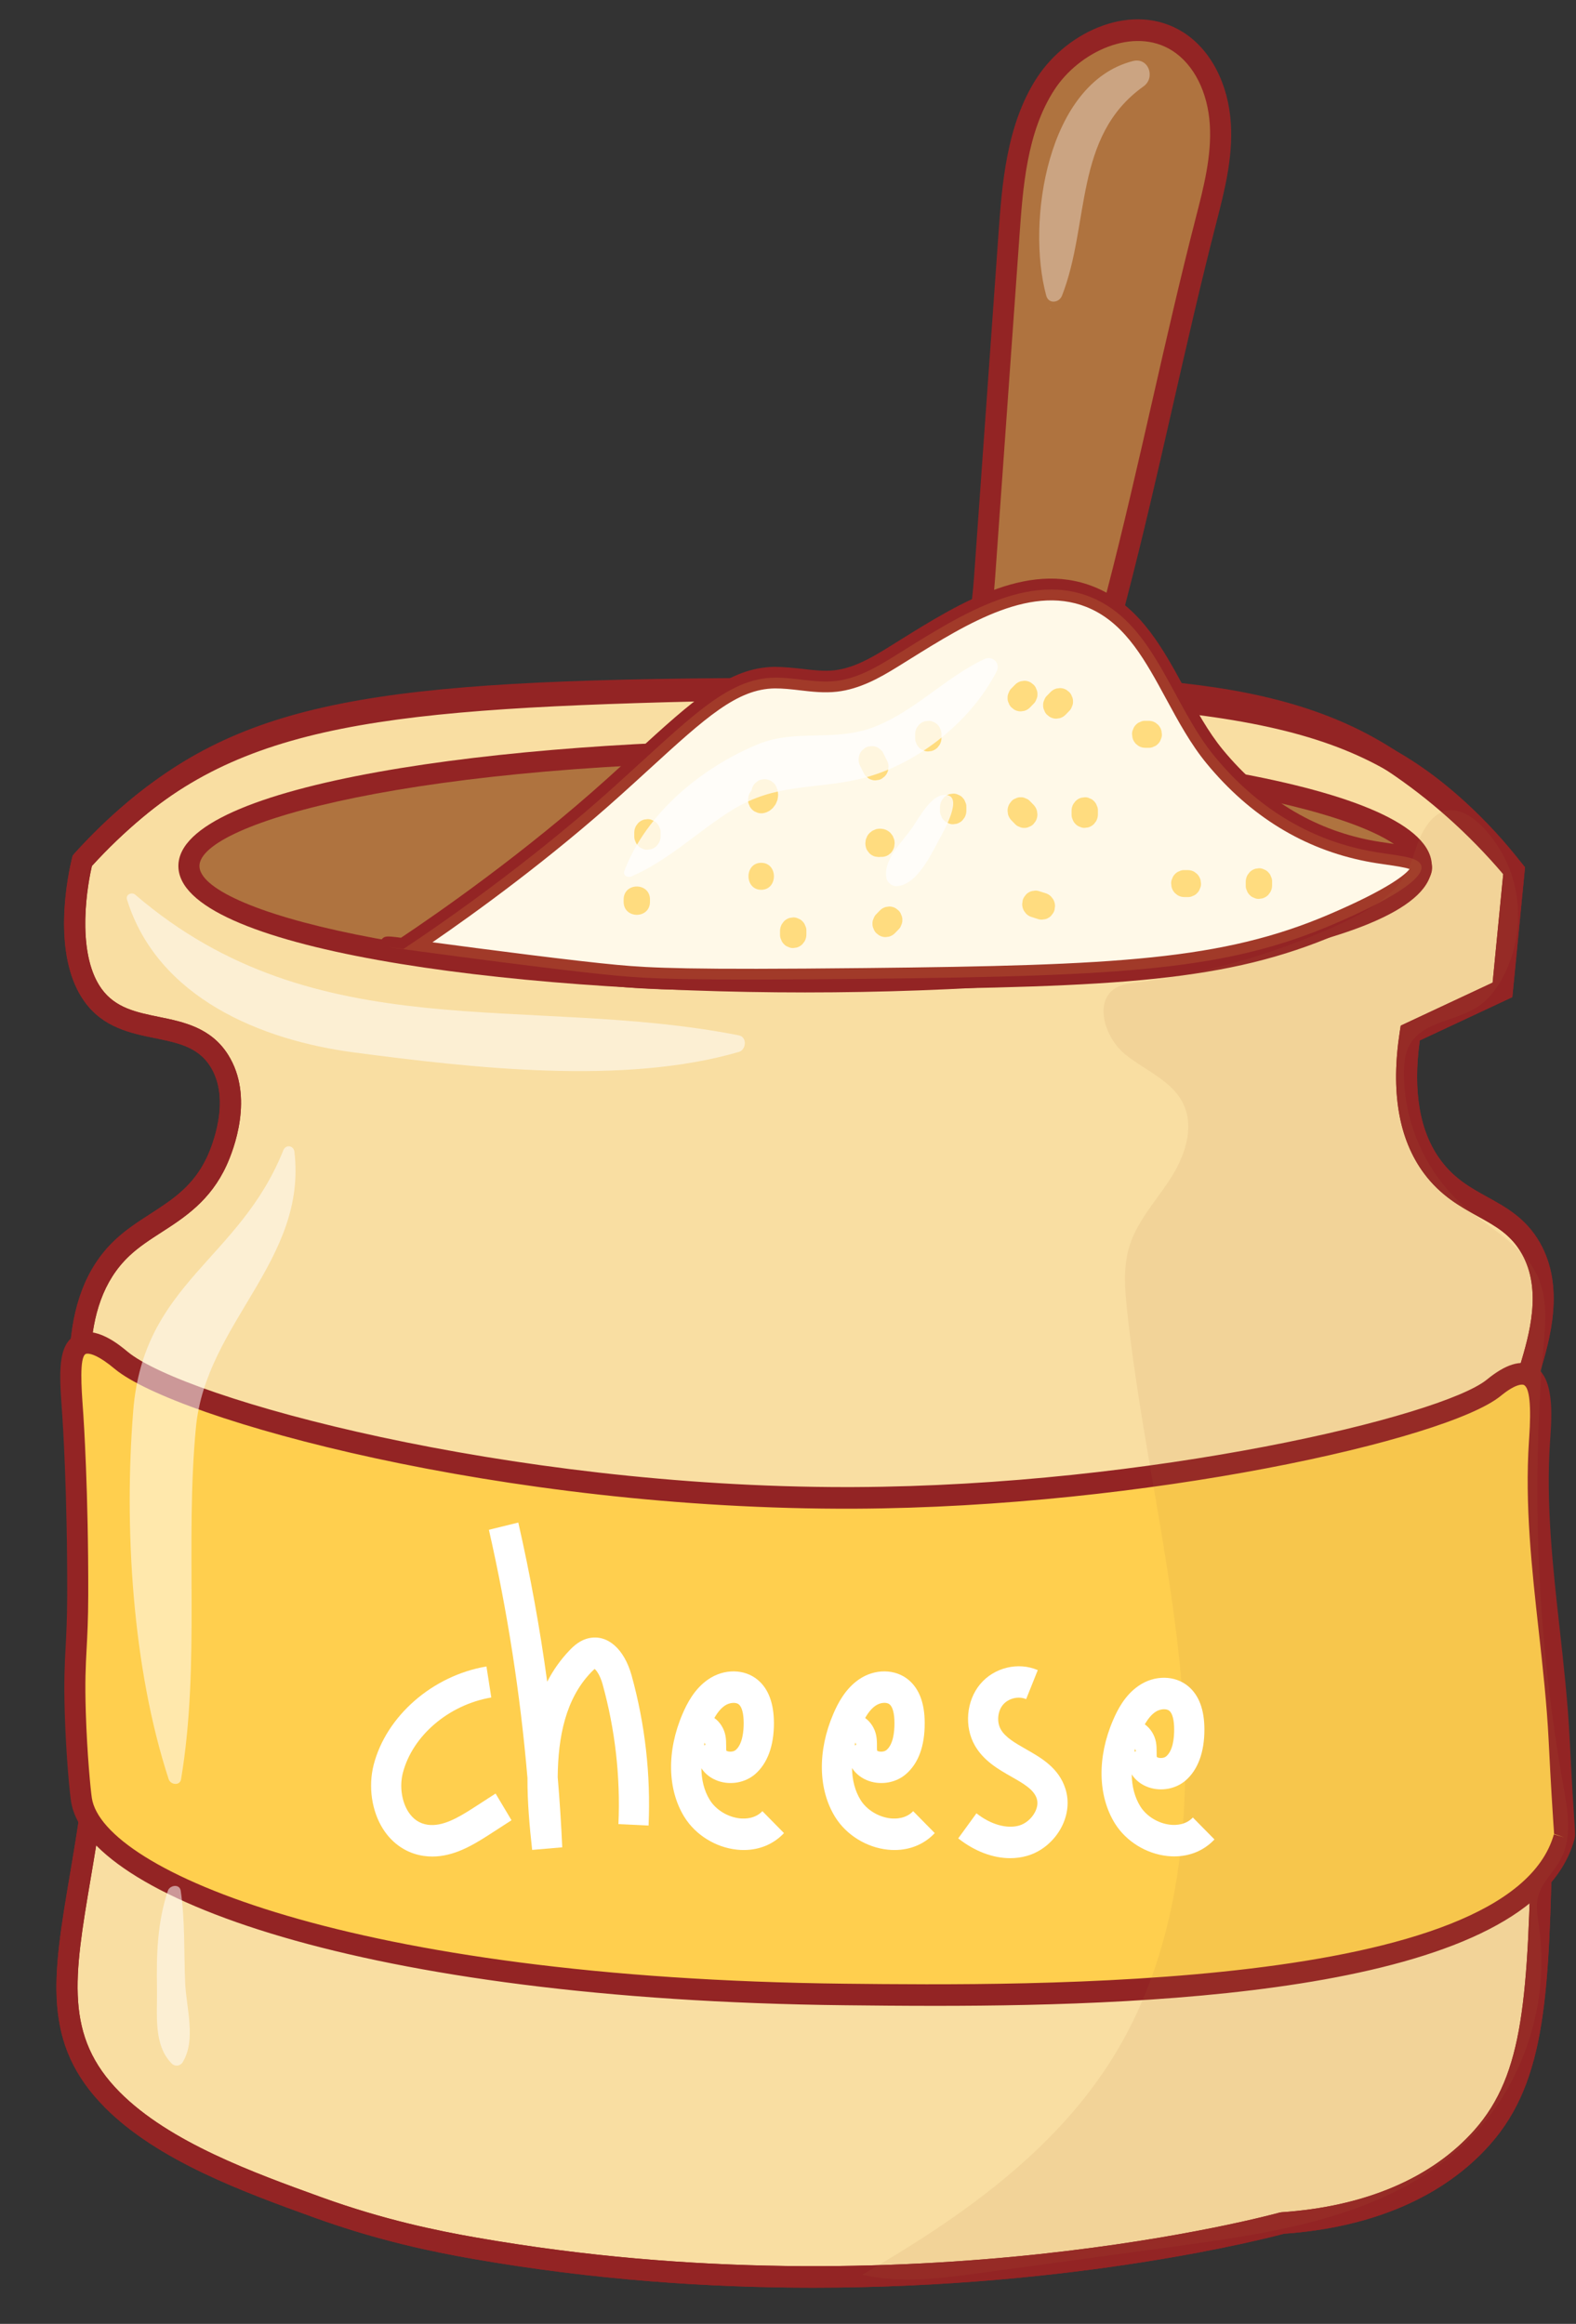<?xml version="1.0" encoding="UTF-8"?>
<!DOCTYPE svg PUBLIC '-//W3C//DTD SVG 1.0//EN'
          'http://www.w3.org/TR/2001/REC-SVG-20010904/DTD/svg10.dtd'>
<svg height="96.3" preserveAspectRatio="xMidYMid meet" version="1.0" viewBox="66.2 27.2 65.3 96.3" width="65.3" xmlns="http://www.w3.org/2000/svg" xmlns:xlink="http://www.w3.org/1999/xlink" zoomAndPan="magnify"
><rect x="66.2" y="27.2" width="65.3" height="96.3" fill="#333333" stroke="none"/><g
  ><g
    ><g id="change1_1"
      ><path d="M108.007,36.922c0.154-2.163,0.343-4.434,1.513-6.242 c1.171-1.807,3.676-2.904,5.476-1.762c1.118,0.709,1.689,2.096,1.768,3.44 c0.08,1.345-0.259,2.674-0.594,3.977c-1.993,7.737-3.404,16.078-6.149,23.543 c-4.74-0.599-3.289-5.061-3.028-8.727 C107.332,46.408,107.67,41.665,108.007,36.922z" fill="#af733f"
      /></g
      ><g id="change2_3"
      ><path d="M110.309,60.365l-0.341-0.043c-4.413-0.558-3.979-4.203-3.595-7.419 c0.072-0.603,0.144-1.204,0.185-1.785l1.013-14.228 c0.143-2.007,0.32-4.505,1.585-6.457c1.273-1.967,4.016-3.197,6.07-1.895 c1.139,0.722,1.876,2.14,1.974,3.794c0.085,1.428-0.267,2.796-0.608,4.118 c-0.635,2.466-1.223,5.046-1.792,7.541c-1.225,5.377-2.493,10.938-4.37,16.046 L110.309,60.365z M108.442,36.954l-1.013,14.228 c-0.042,0.595-0.116,1.211-0.189,1.828c-0.427,3.586-0.471,5.841,2.496,6.371 c1.791-4.961,3.022-10.366,4.214-15.597c0.57-2.501,1.159-5.087,1.798-7.565 c0.323-1.254,0.657-2.55,0.581-3.835c-0.081-1.364-0.664-2.518-1.562-3.087 c-1.6-1.014-3.857,0.045-4.883,1.629 C108.746,32.684,108.585,34.953,108.442,36.954L108.442,36.954z" fill="#932424"
      /></g
    ></g
    ><g opacity=".35"
    ><g id="change3_15"
      ><path d="M113.145,29.729c-3.563,0.903-4.426,6.691-3.594,9.725 c0.097,0.355,0.533,0.3,0.651,0c1.165-2.968,0.476-6.608,3.376-8.672 C114.09,30.419,113.79,29.566,113.145,29.729L113.145,29.729z" fill="#fff"
      /></g
    ></g
    ><g opacity=".35"
    ><g id="change3_11"
      ><path d="M109.732,39.969c0.014,0,0.014-0.022,0-0.022 C109.718,39.946,109.718,39.969,109.732,39.969L109.732,39.969z" fill="#fff"
      /></g
    ></g
    ><g opacity=".47"
    ><g id="change4_16"
      ><path d="M75.192,75.302c-0.93,2.034-2.67,2.424-3.93,3.613 c-2.62,2.471-1.666,6.98-1.207,10.475c1.942,14.821-3.897,20.101,0.805,24.83 c2.132,2.145,5.693,3.433,8.51,4.452c2.525,0.914,4.682,1.374,6.5,1.692 c18.341,3.21,33.46-1.044,33.46-1.044c2.193-0.148,5.819-0.77,8.282-3.548 c2.216-2.5,2.335-5.95,2.483-12.748c0.265-12.244-2.187-13.268-0.574-18.842 c0.359-1.239,1.137-3.457,0.104-5.267c-0.985-1.726-2.774-1.608-4.076-3.363 c-0.888-1.197-1.32-2.955-0.917-5.542c1.274-0.596,2.548-1.193,3.822-1.789 c0.161-1.647,0.322-3.293,0.483-4.94c-0.5-0.644-1.265-1.553-2.309-2.511 c-4.544-4.168-9.868-5.14-29.63-5.027c-14.184,0.081-19.948,0.63-25.168,4.985 c-0.984,0.821-1.727,1.592-2.218,2.138c-0.001,0.004-0.003,0.011-0.004,0.018 c-0.069,0.281-0.886,3.701,0.448,5.554c1.366,1.896,4.023,0.788,5.232,2.716 C76.292,72.757,75.378,74.894,75.192,75.302z" fill="#ffcf4e"
      /></g
    ></g
    ><g id="change5_1"
    ><path d="M75.192,75.302c-0.93,2.034-2.67,2.424-3.93,3.613 c-2.62,2.471-1.666,6.98-1.207,10.475c1.942,14.821-3.897,20.101,0.805,24.83 c2.132,2.145,5.693,3.433,8.51,4.452c2.525,0.914,4.682,1.374,6.5,1.692 c18.341,3.21,33.46-1.044,33.46-1.044c2.193-0.148,5.819-0.77,8.282-3.548 c2.216-2.5,2.335-5.95,2.483-12.748c0.265-12.244-2.187-13.268-0.574-18.842 c0.359-1.239,1.137-3.457,0.104-5.267c-0.985-1.726-2.774-1.608-4.076-3.363 c-0.888-1.197-1.32-2.955-0.917-5.542c1.274-0.596,2.548-1.193,3.822-1.789 c0.161-1.647,0.322-3.293,0.483-4.94c-1.04-1.239-2.689-2.966-5.034-4.526 c-5.031-3.346-11.736-3.283-24.941-3.019c-14.448,0.288-21.781,0.523-27.132,4.993 c-0.983,0.821-1.726,1.592-2.218,2.138c-0.001,0.004-0.003,0.011-0.004,0.018 c-0.069,0.281-0.886,3.701,0.448,5.554c1.366,1.896,4.023,0.788,5.232,2.716 C76.292,72.757,75.378,74.894,75.192,75.302z" fill="#f9dea2"
    /></g
    ><g id="change2_5"
    ><path d="M99.898,122c-4.311,0-9.094-0.319-14.103-1.195 c-1.661-0.291-3.909-0.748-6.572-1.711c-2.882-1.043-6.468-2.341-8.67-4.556 c-2.639-2.654-2.17-5.432-1.459-9.636c0.607-3.589,1.438-8.504,0.527-15.454 c-0.044-0.337-0.093-0.684-0.143-1.038c-0.467-3.312-1.048-7.434,1.487-9.825 c0.456-0.43,0.965-0.759,1.457-1.076c0.932-0.602,1.812-1.17,2.373-2.397 c0.173-0.379,0.99-2.334,0.123-3.715c-0.511-0.814-1.342-0.983-2.304-1.179 c-1.001-0.204-2.136-0.435-2.912-1.513c-1.403-1.948-0.68-5.281-0.521-5.929 l0.027-0.11l0.08-0.102c0.7-0.778,1.461-1.512,2.263-2.182 c5.577-4.659,13.328-4.813,27.399-5.094c12.859-0.255,19.942-0.397,25.188,3.091 c1.891,1.258,3.616,2.809,5.127,4.61l0.122,0.145l-0.527,5.386l-3.835,1.795 c-0.293,2.125-0.001,3.794,0.868,4.966c0.572,0.771,1.238,1.139,1.943,1.528 c0.782,0.432,1.591,0.88,2.162,1.88c1.056,1.852,0.407,4.039,0.019,5.346 l-0.081,0.273c-0.808,2.79-0.566,4.372-0.165,6.993 c0.373,2.443,0.885,5.788,0.756,11.731c-0.145,6.683-0.224,10.365-2.596,13.04 c-1.913,2.158-4.864,3.434-8.534,3.691C118.737,119.942,110.852,121.999,99.898,122z M70.006,63.088c-0.304,1.299-0.551,3.766,0.4,5.086 c0.576,0.8,1.452,0.978,2.38,1.167c1.012,0.206,2.158,0.44,2.868,1.573 c1.087,1.733,0.224,3.942-0.067,4.578l0,0c-0.669,1.465-1.747,2.161-2.698,2.774 c-0.48,0.31-0.934,0.603-1.331,0.978c-2.197,2.072-1.675,5.774-1.215,9.04 c0.05,0.356,0.099,0.707,0.144,1.047c0.929,7.085,0.084,12.079-0.532,15.725 c-0.687,4.066-1.102,6.52,1.21,8.846c2.064,2.075,5.549,3.336,8.349,4.349 c2.6,0.941,4.801,1.389,6.428,1.673c18.039,3.159,33.121-0.993,33.272-1.035 l0.087-0.015c3.46-0.234,6.222-1.411,7.988-3.402 c2.065-2.33,2.219-5.503,2.369-12.458c0.127-5.864-0.377-9.164-0.746-11.573 c-0.405-2.651-0.673-4.402,0.191-7.386l0.082-0.279 c0.369-1.243,0.927-3.121,0.063-4.635c-0.447-0.784-1.085-1.136-1.823-1.544 c-0.72-0.398-1.537-0.849-2.223-1.774c-1.051-1.416-1.388-3.396-1.001-5.884 l0.037-0.237l3.807-1.782l0.439-4.493c-1.427-1.675-3.048-3.121-4.819-4.298 c-4.818-3.205-11.053-3.22-24.695-2.947c-14.923,0.297-21.737,0.609-26.865,4.893 C71.363,61.694,70.657,62.371,70.006,63.088z" fill="#932424"
    /></g
    ><g id="change2_6"
    ><path d="M99.898,122c-4.311,0-9.094-0.319-14.103-1.195 c-1.661-0.291-3.909-0.748-6.572-1.711c-2.882-1.043-6.468-2.341-8.67-4.556 c-2.639-2.654-2.17-5.432-1.459-9.636c0.607-3.589,1.438-8.504,0.527-15.454 c-0.044-0.337-0.093-0.684-0.143-1.038c-0.467-3.312-1.048-7.434,1.487-9.825 c0.456-0.43,0.965-0.759,1.457-1.076c0.932-0.602,1.812-1.17,2.373-2.397 c0.173-0.379,0.99-2.334,0.123-3.715c-0.511-0.814-1.342-0.983-2.304-1.179 c-1.001-0.204-2.136-0.435-2.912-1.513c-1.445-2.006-0.616-5.547-0.517-5.944 l0.027-0.11l0.076-0.087c0.7-0.777,1.461-1.511,2.263-2.181 c5.206-4.356,11.113-5.063,27.408-5.094c18.145-0.025,23.341,0.928,27.958,5.148 c0.854,0.78,1.648,1.644,2.361,2.567l0.11,0.142l-0.525,5.375l-3.835,1.795 c-0.293,2.125-0.001,3.794,0.868,4.966c0.572,0.771,1.238,1.139,1.943,1.528 c0.782,0.432,1.591,0.88,2.162,1.88c1.056,1.852,0.407,4.039,0.019,5.346 l-0.081,0.273c-0.808,2.79-0.566,4.372-0.165,6.993 c0.373,2.443,0.885,5.788,0.756,11.731c-0.145,6.683-0.224,10.365-2.596,13.04 c-1.913,2.158-4.864,3.433-8.534,3.691C118.737,119.942,110.852,121.999,99.898,122z M70.008,63.085c-0.136,0.597-0.724,3.531,0.398,5.088 c0.576,0.8,1.452,0.978,2.38,1.167c1.012,0.206,2.158,0.44,2.868,1.573 c1.087,1.733,0.224,3.942-0.067,4.578l0,0c-0.669,1.465-1.747,2.161-2.698,2.774 c-0.48,0.31-0.934,0.603-1.331,0.978c-2.197,2.072-1.675,5.774-1.215,9.04 c0.05,0.356,0.099,0.707,0.144,1.047c0.929,7.085,0.084,12.079-0.532,15.725 c-0.687,4.066-1.102,6.52,1.21,8.846c2.064,2.075,5.549,3.336,8.349,4.349 c2.6,0.941,4.801,1.389,6.428,1.673c18.039,3.159,33.121-0.993,33.272-1.035 l0.087-0.015c3.46-0.234,6.222-1.411,7.988-3.402 c2.065-2.33,2.219-5.503,2.369-12.458c0.127-5.864-0.377-9.164-0.746-11.573 c-0.405-2.651-0.673-4.402,0.191-7.386l0.082-0.279 c0.369-1.243,0.927-3.121,0.063-4.635c-0.447-0.783-1.085-1.136-1.823-1.544 c-0.72-0.398-1.537-0.849-2.223-1.774c-1.051-1.416-1.388-3.396-1.001-5.884 l0.037-0.237l3.807-1.782l0.44-4.503c-0.653-0.83-1.375-1.607-2.148-2.314 c-4.415-4.035-9.53-4.962-27.375-4.921c-16.058,0.031-21.858,0.709-26.857,4.892 C71.364,61.694,70.659,62.37,70.008,63.085z" fill="#932424"
    /></g
    ><g
    ><g id="change4_13"
      ><path d="M131.004,103.334c-1.928,6.819-21.521,6.605-29.783,6.515 c-20.611-0.225-31.113-4.661-31.647-8.067c-0.05-0.321-0.202-1.842-0.256-3.618 c-0.07-2.286,0.095-2.575,0.101-4.86c0.011-4.386-0.202-7.446-0.202-7.446 c-0.101-1.443-0.223-2.655,0.333-2.948c0.564-0.297,1.502,0.521,1.686,0.673 c2.443,2.019,16.03,5.754,30.388,5.688c12.33-0.057,24.434-2.912,26.451-4.55 c0.149-0.121,0.923-0.787,1.444-0.538c0.663,0.317,0.522,1.927,0.466,2.763 c-0.275,4.118,0.611,8.233,0.816,12.356 C131.001,103.287,131.061,103.135,131.004,103.334z" fill="#ffcf4e"
      /></g
      ><g id="change2_1"
      ><path d="M104.968,110.321c-1.395,0-2.665-0.013-3.749-0.025 c-20.009-0.217-31.46-4.513-32.075-8.443c-0.055-0.348-0.208-1.901-0.261-3.675 c-0.04-1.305-0.003-1.988,0.035-2.711c0.03-0.564,0.063-1.176,0.066-2.165 c0.011-4.277-0.192-7.286-0.201-7.412l-0.018-0.256 c-0.107-1.515-0.193-2.711,0.587-3.122c0.795-0.418,1.803,0.425,2.135,0.702 c2.371,1.959,15.725,5.61,29.767,5.61c0.124,0,0.246-0,0.37-0.001 c12.231-0.056,24.297-2.923,26.182-4.453c0.773-0.635,1.404-0.829,1.9-0.593 c0.906,0.434,0.797,2.029,0.724,3.085l-0.008,0.114 c-0.171,2.554,0.119,5.171,0.4,7.702c0.167,1.505,0.34,3.061,0.417,4.601 c0.099,1.993,0.163,2.949,0.196,3.432c0.035,0.518,0.039,0.573-0.011,0.748l0,0 C129.663,109.684,114.435,110.321,104.968,110.321z M69.828,83.294 c-0.051,0-0.075,0.011-0.078,0.013c-0.266,0.14-0.175,1.417-0.115,2.262 l0.018,0.257c0.009,0.129,0.214,3.169,0.203,7.479 c-0.003,1.011-0.036,1.635-0.067,2.211c-0.039,0.734-0.073,1.368-0.034,2.634 c0.052,1.71,0.2,3.241,0.251,3.562c0.465,2.969,10.709,7.467,31.22,7.691 c7.529,0.082,27.523,0.3,29.358-6.191l0.42,0.124l-0.42-0.124l0.42,0.124 l-0.414-0.141c0.002-0.047-0.008-0.148-0.026-0.421 c-0.032-0.485-0.097-1.446-0.197-3.448c-0.075-1.511-0.246-3.053-0.412-4.545 c-0.285-2.57-0.58-5.229-0.404-7.864l0.008-0.116 c0.093-1.352,0.018-2.097-0.223-2.212c-0.011-0.005-0.261-0.114-0.964,0.463 c-2.228,1.81-14.696,4.611-26.745,4.667c-14.635,0.063-28.149-3.708-30.665-5.787 C70.297,83.374,69.965,83.294,69.828,83.294z" fill="#932424"
      /></g
    ></g
    ><g
    ><g id="change1_2"
      ><ellipse cx="99.559" cy="63.086" fill="#af733f" rx="25.531" ry="4.792"
      /></g
      ><g id="change2_2"
      ><path d="M99.559,68.326c-12.589,0-25.968-1.836-25.968-5.239 c0-3.403,13.379-5.239,25.968-5.239s25.968,1.836,25.968,5.239 C125.528,66.489,112.148,68.326,99.559,68.326z M99.559,58.742 c-16.158,0-25.095,2.569-25.095,4.345c0,1.776,8.936,4.345,25.095,4.345 s25.095-2.569,25.095-4.345C124.654,61.311,115.718,58.742,99.559,58.742z" fill="#932424"
      /></g
    ></g
    ><g
    ><g id="change3_5"
      ><path d="M91.659,59.788c3.114-2.807,4.654-4.482,6.641-4.507 c0.844-0.01,1.685,0.233,2.524,0.139c0.844-0.094,1.615-0.522,2.341-0.972 c2.616-1.618,5.675-3.719,8.45-2.407c2.471,1.168,3.165,4.391,4.922,6.519 c1.458,1.766,3.52,3.339,6.348,3.893c1.081,0.212,2.111,0.209,2.206,0.633 c0.175,0.781-3.015,2.145-3.646,2.415c-4.43,1.895-8.626,2.148-19.364,2.261 c-7.538,0.08-8.969-0.008-10.316-0.13c-2.959-0.269-11.794-1.497-8.847-1.109 l0,0C82.982,66.474,87.434,63.596,91.659,59.788z" fill="#fff"
      /></g
      ><g id="change2_4"
      ><path d="M97.2,68.241c-3.356,0-4.43-0.068-5.473-0.163 c-1.351-0.123-3.839-0.435-5.689-0.676c-1.809-0.235-2.8-0.364-3.354-0.458 c-0.235-0.031-0.36-0.047-0.391-0.05l0.003-0.027 c-0.297-0.072-0.324-0.133-0.369-0.236L81.822,66.393l0.153-0.211 c0.106-0.146,0.149-0.191,0.432-0.169l0.001-0.003 c0.008,0.001,0.021,0.003,0.038,0.006c0.095,0.008,0.215,0.023,0.37,0.043 c1.449-0.966,5.097-3.49,8.556-6.607l0.288,0.336l-0.288-0.336 c0.404-0.364,0.782-0.71,1.137-1.035c2.428-2.22,3.894-3.56,5.787-3.583 c0.396,0.003,0.772,0.041,1.14,0.083c0.469,0.055,0.91,0.107,1.341,0.059 c0.779-0.087,1.525-0.516,2.163-0.91l0.473-0.294 c2.608-1.626,5.565-3.471,8.385-2.137c1.701,0.804,2.609,2.479,3.487,4.099 c0.479,0.883,0.973,1.796,1.586,2.538c1.665,2.017,3.716,3.276,6.097,3.743 c0.284,0.056,0.565,0.096,0.825,0.134c0.887,0.128,1.587,0.229,1.724,0.838 c0.127,0.567-0.237,1.358-3.899,2.926c-4.579,1.959-8.993,2.186-19.531,2.297 C100.054,68.231,98.465,68.241,97.2,68.241z M84.119,66.247 c2.209,0.297,5.958,0.783,7.685,0.94c1.367,0.125,2.905,0.207,10.273,0.128 c10.415-0.11,14.769-0.331,19.2-2.226c2.499-1.07,3.159-1.663,3.33-1.876 c-0.201-0.073-0.617-0.133-0.936-0.179c-0.273-0.039-0.569-0.082-0.868-0.141 c-2.581-0.507-4.802-1.867-6.599-4.044c-0.668-0.809-1.183-1.761-1.682-2.681 c-0.847-1.563-1.647-3.039-3.089-3.721c-2.398-1.134-5.144,0.578-7.566,2.088 l-0.476,0.296c-0.718,0.444-1.563,0.926-2.519,1.033 c-0.529,0.059-1.04-0.001-1.535-0.059c-0.358-0.043-0.699-0.079-1.031-0.078 c-1.565,0.019-2.862,1.204-5.216,3.356c-0.357,0.327-0.736,0.673-1.143,1.039 C88.986,62.792,85.89,65.03,84.119,66.247z" fill="#932424"
      /></g
    ></g
    ><g opacity=".13"
    ><g id="change4_3"
      ><path d="M91.659,59.788c3.114-2.807,4.654-4.482,6.641-4.507 c0.844-0.01,1.685,0.233,2.524,0.139c0.844-0.094,1.615-0.522,2.341-0.972 c2.616-1.618,5.675-3.719,8.45-2.407c2.471,1.168,3.165,4.391,4.922,6.519 c1.458,1.766,3.52,3.339,6.348,3.893c1.081,0.212,2.111,0.209,2.206,0.633 c0.175,0.781-3.015,2.145-3.646,2.415c-4.43,1.895-8.626,2.148-19.364,2.261 c-7.538,0.08-8.969-0.008-10.316-0.13c-2.959-0.269-11.794-1.497-8.847-1.109 l0,0C82.982,66.474,87.434,63.596,91.659,59.788z" fill="#ffcf4e"
      /></g
    ></g
    ><g opacity=".68"
    ><g id="change4_11"
      ><path d="M93.572,61.854c0-0.05,0-0.101,0-0.151 c0.003-0.077-0.013-0.149-0.047-0.215c-0.022-0.069-0.06-0.129-0.113-0.18 c-0.049-0.055-0.108-0.093-0.176-0.116c-0.065-0.035-0.135-0.051-0.21-0.048 c-0.048,0.007-0.097,0.013-0.145,0.02c-0.092,0.027-0.173,0.074-0.241,0.144 c-0.028,0.038-0.057,0.075-0.085,0.113c-0.049,0.087-0.074,0.181-0.075,0.282 c0,0.05,0,0.101,0,0.151c-0.003,0.077,0.013,0.149,0.047,0.215 c0.022,0.069,0.06,0.129,0.113,0.18c0.049,0.055,0.108,0.093,0.176,0.116 c0.065,0.035,0.135,0.051,0.21,0.048c0.048-0.007,0.097-0.013,0.145-0.02 c0.092-0.027,0.173-0.074,0.241-0.144c0.028-0.038,0.057-0.075,0.085-0.113 C93.547,62.049,93.572,61.954,93.572,61.854L93.572,61.854z" fill="#ffcf4e"
      /></g
    ></g
    ><g opacity=".68"
    ><g id="change4_4"
      ><path d="M97.886,60.885c0.061-0.016,0.119-0.043,0.174-0.074 c0.053-0.03,0.1-0.072,0.146-0.113c0.006-0.005,0.011-0.011,0.017-0.017 c0.003-0.003,0.006-0.007,0.008-0.01c0.03-0.037,0.062-0.08,0.09-0.119 c0.01-0.014,0.018-0.028,0.025-0.043c0.023-0.05,0.045-0.101,0.063-0.153 c0.003-0.008,0.005-0.017,0.007-0.025c0.014-0.063,0.023-0.128,0.025-0.193 c0-0.009-0-0.017-0.001-0.026c-0.005-0.056-0.012-0.112-0.022-0.167 c-0.002-0.008-0.004-0.017-0.007-0.025c-0.018-0.053-0.04-0.104-0.063-0.154 c-0.034-0.065-0.081-0.117-0.141-0.157c-0.053-0.049-0.115-0.083-0.186-0.1 c-0.073-0.023-0.145-0.027-0.218-0.01c-0.073,0.003-0.14,0.025-0.203,0.066 c-0.037,0.029-0.074,0.058-0.11,0.087c-0.068,0.07-0.114,0.152-0.14,0.247 c-0.007,0.05-0.013,0.099-0.019,0.149c0,0.101,0.025,0.195,0.075,0.282 c0.002,0.003,0.003,0.007,0.005,0.01c-0.018-0.045-0.037-0.089-0.055-0.134 c0.006,0.015,0.01,0.03,0.012,0.046c-0.007-0.05-0.013-0.099-0.019-0.149 c0.002,0.018,0.002,0.037,0,0.055c0.007-0.05,0.013-0.099,0.019-0.149 c-0.003,0.021-0.008,0.041-0.016,0.061c0.018-0.045,0.037-0.089,0.055-0.134 c-0.008,0.018-0.018,0.035-0.03,0.051c0.028-0.038,0.057-0.075,0.085-0.113 c-0.011,0.015-0.024,0.028-0.038,0.039c0.037-0.029,0.074-0.058,0.11-0.087 c-0.013,0.01-0.026,0.018-0.04,0.024c0.043-0.019,0.087-0.038,0.13-0.056 c-0.009,0.004-0.018,0.007-0.028,0.009c-0.071,0.017-0.133,0.051-0.186,0.1 c-0.059,0.039-0.106,0.092-0.141,0.157c-0.04,0.064-0.061,0.133-0.065,0.208 c-0.016,0.074-0.013,0.149,0.01,0.223c0.018,0.045,0.037,0.089,0.055,0.134 c0.049,0.084,0.114,0.151,0.196,0.201c0.043,0.019,0.087,0.038,0.13,0.056 C97.692,60.911,97.789,60.911,97.886,60.885L97.886,60.885z" fill="#ffcf4e"
      /></g
    ></g
    ><g opacity=".68"
    ><g id="change4_20"
      ><path d="M97.74,64.072c0.702,0,0.703-1.118,0-1.118 C97.038,62.954,97.037,64.072,97.74,64.072L97.74,64.072z" fill="#ffcf4e"
      /></g
    ></g
    ><g opacity=".68"
    ><g id="change4_21"
      ><path d="M93.131,64.569c0-0.031,0-0.062,0-0.093c0-0.719-1.091-0.721-1.091,0 c0,0.031,0,0.062,0,0.093C92.039,65.289,93.131,65.29,93.131,64.569 c0-0.031,0-0.062,0-0.093c0-0.719-1.091-0.721-1.091,0c0,0.031,0,0.062,0,0.093 C92.039,65.289,93.131,65.29,93.131,64.569L93.131,64.569z" fill="#ffcf4e"
      /></g
    ></g
    ><g opacity=".68"
    ><g id="change4_8"
      ><path d="M102.657,64.929c-0.049,0.05-0.098,0.101-0.147,0.151 c-0.053,0.051-0.091,0.111-0.113,0.18c-0.034,0.067-0.05,0.138-0.047,0.215 c-0.003,0.077,0.013,0.149,0.047,0.215c0.022,0.069,0.06,0.129,0.113,0.18 c0.037,0.029,0.074,0.058,0.11,0.087c0.085,0.051,0.177,0.076,0.275,0.076 c0.048-0.007,0.097-0.013,0.145-0.02c0.092-0.027,0.173-0.074,0.241-0.144 c0.049-0.05,0.098-0.101,0.147-0.151c0.053-0.051,0.091-0.111,0.113-0.18 c0.034-0.067,0.05-0.138,0.047-0.215c0.003-0.077-0.013-0.149-0.047-0.215 c-0.022-0.069-0.06-0.129-0.113-0.18c-0.037-0.029-0.074-0.058-0.11-0.087 c-0.085-0.051-0.177-0.076-0.275-0.076c-0.048,0.007-0.097,0.013-0.145,0.02 C102.806,64.811,102.725,64.859,102.657,64.929L102.657,64.929z" fill="#ffcf4e"
      /></g
    ></g
    ><g opacity=".68"
    ><g id="change4_15"
      ><path d="M106.24,60.797c0-0.05,0-0.101,0-0.151 c0.003-0.077-0.013-0.149-0.047-0.215c-0.022-0.069-0.06-0.129-0.113-0.18 c-0.049-0.055-0.108-0.093-0.176-0.116c-0.065-0.035-0.135-0.051-0.21-0.048 c-0.048,0.007-0.097,0.013-0.145,0.02c-0.092,0.027-0.173,0.074-0.241,0.144 c-0.028,0.038-0.057,0.075-0.085,0.113c-0.049,0.087-0.074,0.181-0.075,0.282 c0,0.05,0,0.101,0,0.151c-0.003,0.077,0.013,0.149,0.047,0.215 c0.022,0.069,0.06,0.129,0.113,0.18c0.049,0.055,0.108,0.093,0.176,0.116 c0.065,0.035,0.135,0.051,0.21,0.048c0.048-0.007,0.097-0.013,0.145-0.02 c0.092-0.027,0.173-0.074,0.241-0.144c0.028-0.038,0.057-0.075,0.085-0.113 C106.215,60.992,106.24,60.898,106.24,60.797L106.24,60.797z" fill="#ffcf4e"
      /></g
    ></g
    ><g opacity=".68"
    ><g id="change4_6"
      ><path d="M102.941,58.696c-0.05-0.1-0.1-0.2-0.15-0.301 c-0.034-0.065-0.081-0.117-0.141-0.157c-0.053-0.049-0.115-0.083-0.186-0.1 c-0.073-0.023-0.145-0.027-0.218-0.01c-0.073,0.003-0.14,0.025-0.203,0.066 c-0.037,0.029-0.074,0.058-0.11,0.087c-0.068,0.07-0.114,0.152-0.14,0.247 c-0.006,0.05-0.013,0.099-0.019,0.149c0,0.101,0.025,0.195,0.075,0.282 c0.05,0.1,0.1,0.2,0.15,0.301c0.034,0.065,0.081,0.117,0.141,0.157 c0.053,0.049,0.115,0.083,0.186,0.1c0.073,0.023,0.145,0.027,0.218,0.01 c0.073-0.003,0.14-0.025,0.203-0.066c0.037-0.029,0.074-0.058,0.11-0.087 c0.068-0.07,0.114-0.152,0.14-0.247c0.007-0.05,0.013-0.099,0.019-0.149 C103.016,58.878,102.991,58.783,102.941,58.696L102.941,58.696z" fill="#ffcf4e"
      /></g
    ></g
    ><g opacity=".68"
    ><g id="change4_9"
      ><path d="M108.879,56.515c0.049-0.05,0.098-0.101,0.147-0.151 c0.053-0.051,0.091-0.111,0.113-0.18c0.034-0.067,0.05-0.138,0.047-0.215 c0.003-0.077-0.013-0.149-0.047-0.215c-0.022-0.069-0.06-0.129-0.113-0.18 c-0.037-0.029-0.074-0.058-0.11-0.087c-0.085-0.051-0.177-0.076-0.275-0.076 c-0.048,0.007-0.097,0.013-0.145,0.02c-0.092,0.027-0.173,0.074-0.241,0.144 c-0.049,0.05-0.098,0.101-0.147,0.151c-0.053,0.051-0.091,0.111-0.113,0.18 c-0.034,0.067-0.05,0.138-0.047,0.215c-0.003,0.077,0.013,0.149,0.047,0.215 c0.022,0.069,0.06,0.129,0.113,0.18c0.037,0.029,0.074,0.058,0.11,0.087 c0.085,0.051,0.177,0.076,0.275,0.076c0.048-0.007,0.097-0.013,0.145-0.02 C108.731,56.633,108.811,56.585,108.879,56.515L108.879,56.515z" fill="#ffcf4e"
      /></g
    ></g
    ><g opacity=".68"
    ><g id="change4_1"
      ><path d="M110.599,60.797c0,0.05,0,0.101,0,0.151 c-0.003,0.077,0.013,0.149,0.047,0.215c0.022,0.069,0.06,0.129,0.113,0.18 c0.049,0.055,0.108,0.093,0.176,0.116c0.065,0.035,0.135,0.051,0.21,0.048 c0.048-0.007,0.097-0.013,0.145-0.02c0.092-0.027,0.173-0.074,0.241-0.144 c0.028-0.038,0.057-0.075,0.085-0.113c0.049-0.087,0.074-0.181,0.075-0.282 c0-0.05,0-0.101,0-0.151c0.003-0.077-0.013-0.149-0.047-0.215 c-0.022-0.069-0.06-0.129-0.113-0.18c-0.049-0.055-0.108-0.093-0.176-0.116 c-0.065-0.035-0.135-0.051-0.21-0.048c-0.048,0.007-0.097,0.013-0.145,0.02 c-0.092,0.027-0.173,0.074-0.241,0.144c-0.028,0.038-0.057,0.075-0.085,0.113 C110.624,60.602,110.599,60.697,110.599,60.797L110.599,60.797z" fill="#ffcf4e"
      /></g
    ></g
    ><g opacity=".68"
    ><g id="change4_17"
      ><path d="M108.954,65.204c0.09,0.028,0.179,0.057,0.269,0.085 c0.073,0.023,0.145,0.027,0.218,0.01c0.073-0.003,0.14-0.025,0.203-0.066 c0.064-0.035,0.115-0.083,0.153-0.144c0.048-0.054,0.081-0.117,0.098-0.19 c0.007-0.05,0.013-0.099,0.019-0.149c-0-0.101-0.025-0.195-0.075-0.282 c-0.028-0.038-0.057-0.075-0.085-0.113c-0.068-0.069-0.148-0.117-0.241-0.144 c-0.09-0.028-0.179-0.057-0.269-0.085c-0.073-0.023-0.145-0.027-0.218-0.01 c-0.073,0.003-0.14,0.025-0.203,0.066c-0.064,0.035-0.115,0.083-0.153,0.144 c-0.048,0.054-0.081,0.117-0.098,0.19c-0.007,0.05-0.013,0.099-0.019,0.149 c0,0.101,0.025,0.195,0.075,0.282c0.028,0.038,0.057,0.075,0.085,0.113 C108.781,65.13,108.862,65.178,108.954,65.204L108.954,65.204z" fill="#ffcf4e"
      /></g
    ></g
    ><g opacity=".68"
    ><g id="change4_7"
      ><path d="M115.269,64.374c0.049,0,0.098,0,0.147,0 c0.075,0.003,0.145-0.013,0.21-0.048c0.068-0.023,0.126-0.061,0.176-0.116 c0.053-0.051,0.091-0.111,0.113-0.18c0.034-0.067,0.05-0.138,0.047-0.215 c-0.007-0.05-0.013-0.099-0.019-0.149c-0.026-0.095-0.073-0.177-0.14-0.247 c-0.037-0.029-0.074-0.058-0.11-0.087c-0.085-0.051-0.177-0.076-0.275-0.076 c-0.049,0-0.098,0-0.147,0c-0.075-0.003-0.145,0.013-0.21,0.048 c-0.068,0.023-0.126,0.061-0.176,0.116c-0.053,0.051-0.091,0.111-0.113,0.18 c-0.034,0.067-0.05,0.138-0.047,0.215c0.007,0.05,0.013,0.099,0.019,0.149 c0.026,0.095,0.073,0.177,0.14,0.247c0.037,0.029,0.074,0.058,0.11,0.087 C115.079,64.348,115.171,64.374,115.269,64.374L115.269,64.374z" fill="#ffcf4e"
      /></g
    ></g
    ><g opacity=".68"
    ><g id="change4_10"
      ><path d="M113.649,58.188c0.049,0,0.098,0,0.147,0 c0.075,0.003,0.145-0.013,0.21-0.048c0.068-0.023,0.126-0.061,0.176-0.116 c0.053-0.051,0.091-0.111,0.113-0.18c0.034-0.067,0.05-0.138,0.047-0.215 c-0.007-0.05-0.013-0.099-0.019-0.149c-0.026-0.095-0.073-0.177-0.14-0.247 c-0.037-0.029-0.074-0.058-0.11-0.087c-0.085-0.051-0.177-0.076-0.275-0.076 c-0.049,0-0.098,0-0.147,0c-0.075-0.003-0.145,0.013-0.21,0.048 c-0.068,0.023-0.126,0.061-0.176,0.116c-0.053,0.051-0.091,0.111-0.113,0.18 c-0.034,0.067-0.05,0.138-0.047,0.215c0.007,0.05,0.013,0.099,0.019,0.149 c0.026,0.095,0.073,0.177,0.14,0.247c0.037,0.029,0.074,0.058,0.11,0.087 C113.458,58.162,113.55,58.188,113.649,58.188L113.649,58.188z" fill="#ffcf4e"
      /></g
    ></g
    ><g opacity=".68"
    ><g id="change4_18"
      ><path d="M118.908,63.89c0-0.05,0-0.101,0-0.151 c0.003-0.077-0.013-0.149-0.047-0.215c-0.022-0.069-0.06-0.129-0.113-0.18 c-0.049-0.055-0.108-0.093-0.176-0.116c-0.065-0.035-0.135-0.051-0.21-0.048 c-0.048,0.007-0.097,0.013-0.145,0.02c-0.092,0.027-0.173,0.074-0.241,0.144 c-0.028,0.038-0.057,0.075-0.085,0.113c-0.049,0.087-0.074,0.181-0.075,0.282 c0,0.05,0,0.101,0,0.151c-0.003,0.077,0.013,0.149,0.047,0.215 c0.022,0.069,0.06,0.129,0.113,0.18c0.049,0.055,0.108,0.093,0.176,0.116 c0.065,0.035,0.135,0.051,0.21,0.048c0.048-0.007,0.097-0.013,0.145-0.02 c0.092-0.027,0.173-0.074,0.241-0.144c0.028-0.038,0.057-0.075,0.085-0.113 C118.883,64.085,118.908,63.991,118.908,63.89L118.908,63.89z" fill="#ffcf4e"
      /></g
    ></g
    ><g opacity=".68"
    ><g id="change4_5"
      ><path d="M109.026,60.553c-0.049-0.05-0.098-0.101-0.147-0.151 c-0.049-0.055-0.108-0.093-0.176-0.116c-0.065-0.035-0.135-0.051-0.21-0.048 c-0.075-0.003-0.145,0.013-0.21,0.048c-0.068,0.023-0.126,0.061-0.176,0.116 c-0.028,0.038-0.057,0.075-0.085,0.113c-0.049,0.087-0.074,0.181-0.075,0.282 c0.007,0.05,0.013,0.099,0.019,0.149c0.026,0.095,0.073,0.177,0.14,0.247 c0.049,0.05,0.098,0.101,0.147,0.151c0.049,0.055,0.108,0.093,0.176,0.116 c0.065,0.035,0.135,0.051,0.21,0.048c0.075,0.003,0.145-0.013,0.21-0.048 c0.068-0.023,0.126-0.061,0.176-0.116c0.028-0.038,0.057-0.075,0.085-0.113 c0.049-0.087,0.074-0.181,0.075-0.282c-0.007-0.05-0.013-0.099-0.019-0.149 C109.141,60.705,109.094,60.623,109.026,60.553L109.026,60.553z" fill="#ffcf4e"
      /></g
    ></g
    ><g opacity=".68"
    ><g id="change4_2"
      ><path d="M110.352,56.817c0.049-0.05,0.098-0.101,0.147-0.151 c0.053-0.051,0.091-0.111,0.113-0.18c0.034-0.067,0.05-0.138,0.047-0.215 c0.003-0.077-0.013-0.149-0.047-0.215c-0.022-0.069-0.06-0.129-0.113-0.18 c-0.037-0.029-0.074-0.058-0.11-0.087c-0.085-0.051-0.177-0.076-0.275-0.076 c-0.048,0.007-0.097,0.013-0.145,0.02c-0.092,0.027-0.173,0.074-0.241,0.144 c-0.049,0.05-0.098,0.101-0.147,0.151c-0.053,0.051-0.091,0.111-0.113,0.18 c-0.034,0.067-0.05,0.138-0.047,0.215c-0.003,0.077,0.013,0.149,0.047,0.215 c0.022,0.069,0.06,0.129,0.113,0.18c0.037,0.029,0.074,0.058,0.11,0.087 c0.085,0.051,0.177,0.076,0.275,0.076c0.048-0.007,0.097-0.013,0.145-0.02 C110.204,56.934,110.284,56.886,110.352,56.817L110.352,56.817z" fill="#ffcf4e"
      /></g
    ></g
    ><g opacity=".68"
    ><g id="change4_19"
      ><path d="M105.209,57.78c0-0.05,0-0.101,0-0.151 c0.003-0.077-0.013-0.149-0.047-0.215c-0.022-0.069-0.06-0.129-0.113-0.18 c-0.049-0.055-0.108-0.093-0.176-0.116c-0.065-0.035-0.135-0.051-0.21-0.048 c-0.048,0.007-0.097,0.013-0.145,0.02c-0.092,0.027-0.173,0.074-0.241,0.144 c-0.028,0.038-0.057,0.075-0.085,0.113c-0.049,0.087-0.074,0.181-0.075,0.282 c0,0.05,0,0.101,0,0.151c-0.003,0.077,0.013,0.149,0.047,0.215 c0.022,0.069,0.06,0.129,0.113,0.18c0.049,0.055,0.108,0.093,0.176,0.116 c0.065,0.035,0.135,0.051,0.21,0.048c0.048-0.007,0.097-0.013,0.145-0.02 c0.092-0.027,0.173-0.074,0.241-0.144c0.028-0.038,0.057-0.075,0.085-0.113 C105.184,57.975,105.209,57.881,105.209,57.78L105.209,57.78z" fill="#ffcf4e"
      /></g
    ></g
    ><g opacity=".68"
    ><g id="change4_14"
      ><path d="M103.249,62.299c0.005-0.034,0.016-0.116,0.02-0.15 c0-0.001,0-0.002,0-0.003c0-0.002,0-0.003,0-0.005 c-0.001-0.053-0.008-0.107-0.021-0.158c-0-0.001-0.001-0.003-0.001-0.004 c-0.003-0.009-0.051-0.126-0.055-0.135c-0-0.001-0.001-0.001-0.001-0.002 c-0.001-0.001-0.001-0.002-0.002-0.004c-0.011-0.019-0.088-0.117-0.044-0.058 c0.023,0.031-0.029-0.042-0.044-0.058c-0.062-0.071-0.182-0.141-0.272-0.161 c-0.126-0.028-0.205-0.029-0.33,0c-0.003,0.001-0.007,0.002-0.01,0.003 c-0.023,0.009-0.051,0.022-0.069,0.03c-0.011,0.005-0.048,0.019-0.07,0.03 c-0.003,0.001-0.005,0.003-0.008,0.005c-0.013,0.009-0.099,0.077-0.111,0.088 c-0.001,0.001-0.001,0.001-0.002,0.002c-0.001,0.001-0.002,0.002-0.003,0.003 c-0.034,0.037-0.066,0.077-0.091,0.12c-0,0.001-0.001,0.001-0.001,0.002 c-0,0.001-0.001,0.001-0.001,0.002c-0.018,0.045-0.037,0.089-0.055,0.134 c-0.001,0.002-0.001,0.003-0.002,0.005c-0.006,0.024-0.012,0.091-0.011,0.079 c-0,0.001-0.01,0.054-0.01,0.08c-0,0.054,0.009,0.108,0.021,0.16 c0.017,0.073,0.049,0.136,0.098,0.19c0.038,0.061,0.09,0.109,0.153,0.144 c0.063,0.041,0.13,0.063,0.203,0.066c0.073,0.017,0.145,0.013,0.218-0.01 c0.043-0.019,0.087-0.038,0.13-0.056c0.082-0.05,0.147-0.117,0.196-0.201 c0.018-0.045,0.037-0.089,0.055-0.134c0.026-0.099,0.026-0.198,0-0.297 c-0-0.002-0.001-0.004-0.001-0.006c0.007,0.05,0.013,0.099,0.019,0.149 c-0-0.004-0-0.007-0-0.011c-0.007,0.05-0.013,0.099-0.019,0.149 c0-0.003,0.001-0.006,0.003-0.01c-0.018,0.045-0.037,0.089-0.055,0.134 c0.001-0.003,0.003-0.006,0.005-0.008c-0.028,0.038-0.057,0.075-0.085,0.113 c0.002-0.003,0.005-0.005,0.008-0.008c-0.037,0.029-0.074,0.058-0.11,0.087 c0.004-0.003,0.009-0.006,0.013-0.008c-0.043,0.019-0.087,0.038-0.13,0.056 c0.007-0.003,0.014-0.005,0.021-0.006c-0.048,0.007-0.097,0.013-0.145,0.02 c0.008-0.001,0.017-0.001,0.025-0c-0.048-0.007-0.097-0.013-0.145-0.02 c0.007,0.001,0.013,0.003,0.02,0.005c-0.043-0.019-0.087-0.038-0.13-0.056 c0.005,0.002,0.009,0.004,0.013,0.008c-0.037-0.029-0.074-0.058-0.11-0.087 c0.003,0.002,0.005,0.005,0.008,0.008c-0.028-0.038-0.057-0.075-0.085-0.113 c0.002,0.002,0.003,0.005,0.004,0.007c-0.018-0.045-0.037-0.089-0.055-0.134 c0.001,0.003,0.002,0.006,0.003,0.01c-0.007-0.05-0.013-0.099-0.019-0.149 c0,0.004,0,0.008-0,0.013c0.006-0.05,0.013-0.099,0.019-0.149 c-0,0.001-0,0.001-0,0.002c-0.023,0.074-0.026,0.149-0.01,0.223 c0.003,0.074,0.025,0.144,0.065,0.208c0.034,0.065,0.081,0.117,0.141,0.157 c0.053,0.049,0.115,0.083,0.186,0.1c0.048,0.007,0.097,0.013,0.145,0.02 c0.099-0,0.19-0.026,0.275-0.076c0.037-0.029,0.074-0.058,0.11-0.087 C103.176,62.476,103.223,62.394,103.249,62.299L103.249,62.299z" fill="#ffcf4e"
      /></g
    ></g
    ><g opacity=".68"
    ><g id="change4_12"
      ><path d="M98.52,65.776c0,0.05,0,0.101,0,0.151 c-0.003,0.077,0.013,0.149,0.047,0.215c0.022,0.069,0.06,0.129,0.113,0.18 c0.049,0.055,0.108,0.093,0.176,0.116c0.065,0.035,0.135,0.051,0.21,0.048 c0.048-0.007,0.097-0.013,0.145-0.02c0.092-0.027,0.173-0.074,0.241-0.144 c0.028-0.038,0.057-0.075,0.085-0.113c0.049-0.087,0.074-0.181,0.075-0.282 c0-0.05,0-0.101,0-0.151c0.003-0.077-0.013-0.149-0.047-0.215 c-0.022-0.069-0.06-0.129-0.113-0.18c-0.049-0.055-0.108-0.093-0.176-0.116 c-0.065-0.035-0.135-0.051-0.21-0.048c-0.048,0.007-0.097,0.013-0.145,0.02 c-0.092,0.027-0.173,0.074-0.241,0.144c-0.028,0.038-0.057,0.075-0.085,0.113 C98.546,65.582,98.521,65.676,98.52,65.776L98.52,65.776z" fill="#ffcf4e"
      /></g
    ></g
    ><g opacity=".1"
    ><g id="change1_3"
      ><path d="M121.342,65.665c-2.568,1.139-5.295,1.9-8.071,2.252 c-0.295,0.037-0.601,0.074-0.856,0.232c-0.914,0.567-0.424,2.077,0.416,2.752 c0.84,0.675,1.969,1.094,2.418,2.087c0.451,0.998,0.016,2.183-0.581,3.097 s-1.37,1.743-1.683,2.795c-0.249,0.839-0.179,1.739-0.087,2.61 c0.553,5.216,1.83,10.336,2.267,15.564s-0.045,10.75-2.735,15.216 c-2.444,4.058-6.453,6.841-10.502,9.194c1.612,0.367,3.29,0.145,4.927-0.079 c2.758-0.377,5.516-0.753,8.274-1.13c4.303-0.588,8.935-1.335,12.008-4.476 c2.197-2.245,3.279-5.581,2.831-8.727c-0.059-0.41-0.141-0.832-0.045-1.235 c0.147-0.614,0.672-1.049,0.961-1.607c0.462-0.893,0.275-1.975,0.097-2.969 c-1.07-5.983-1.351-12.113-0.834-18.173c0.082-0.956,0.177-1.957-0.18-2.844 c-0.559-1.388-2.031-2.092-3.143-3.07c-1.53-1.347-2.45-3.393-2.455-5.46 c-0.001-0.405,0.036-0.824,0.227-1.178c0.547-1.009,1.974-0.988,2.901-1.644 c0.362-0.256,0.643-0.615,0.871-1c0.842-1.424,0.966-3.267,0.323-4.795 c-0.572-1.359-2.254-3.372-3.411-1.617c-0.56,0.849-0.476,1.765-1.298,2.583 C123.247,64.774,122.272,65.253,121.342,65.665z" fill="#af733f"
      /></g
    ></g
    ><g opacity=".53"
    ><g id="change3_13"
      ><path d="M71.463,64.48c1.269,4.069,5.549,5.827,9.418,6.334 c4.876,0.639,11.159,1.369,15.932-0.023c0.312-0.091,0.35-0.619,0-0.687 c-8.791-1.726-17.503,0.62-25.008-5.827 C71.66,64.152,71.396,64.265,71.463,64.48L71.463,64.48z" fill="#fff"
      /></g
    ></g
    ><g opacity=".53"
    ><g id="change3_9"
      ><path d="M78.119,74.814c0.014,0,0.014-0.022,0-0.022 C78.105,74.791,78.105,74.814,78.119,74.814L78.119,74.814z" fill="#fff"
      /></g
    ></g
    ><g opacity=".53"
    ><g id="change3_4"
      ><path d="M77.937,74.871c-1.823,4.558-5.792,5.474-6.217,10.79 c-0.386,4.824-0.041,10.646,1.469,15.269c0.076,0.232,0.465,0.285,0.513,0 c0.803-4.808,0.156-9.731,0.616-14.58c0.41-4.321,4.611-6.916,4.081-11.415 C78.367,74.66,78.04,74.613,77.937,74.871L77.937,74.871z" fill="#fff"
      /></g
    ></g
    ><g opacity=".53"
    ><g id="change3_14"
      ><path d="M73.155,105.553c-0.439,1.319-0.476,2.657-0.45,4.048 c0.019,1.052-0.163,2.338,0.614,3.114c0.135,0.135,0.352,0.102,0.45-0.059 c0.572-0.943,0.144-2.248,0.101-3.32c-0.051-1.277,0-2.518-0.181-3.783 C73.645,105.253,73.234,105.317,73.155,105.553L73.155,105.553z" fill="#fff"
      /></g
    ></g
    ><g opacity=".75"
    ><g id="change3_6"
      ><path d="M106.988,54.511c-1.635,0.772-2.877,2.162-4.579,2.818 c-1.638,0.631-3.227,0.063-4.804,0.713c-2.311,0.952-4.635,2.849-5.537,5.256 c-0.069,0.183,0.149,0.284,0.286,0.225c1.601-0.698,2.754-1.879,4.219-2.779 c1.751-1.075,3.306-0.829,5.164-1.245c2.331-0.522,4.646-2.319,5.755-4.472 C107.672,54.677,107.317,54.356,106.988,54.511L106.988,54.511z" fill="#fff"
      /></g
    ></g
    ><g opacity=".75"
    ><g id="change3_8"
      ><path d="M105.375,60.141c-0.617-0.02-1.099,0.976-1.422,1.423 c-0.414,0.573-1.166,1.268-1.023,2.028c0.034,0.182,0.244,0.343,0.424,0.331 c0.856-0.057,1.433-1.335,1.803-2.017 C105.285,61.671,106.151,60.166,105.375,60.141L105.375,60.141z" fill="#fff"
      /></g
    ></g
    ><g
    ><g
      ><g id="change3_7"
        ><path d="M84.117,104.133c-0.119,0-0.238-0.008-0.359-0.025 c-0.691-0.099-1.287-0.492-1.681-1.107c-0.476-0.743-0.626-1.767-0.394-2.67 c0.522-2.023,2.444-3.698,4.673-4.074l0.2,1.286 c-1.759,0.297-3.266,1.582-3.664,3.125c-0.141,0.544-0.051,1.177,0.226,1.611 c0.197,0.308,0.468,0.49,0.807,0.537c0.6,0.084,1.242-0.28,1.89-0.699 l0.919-0.594l0.66,1.106l-0.919,0.594 C85.758,103.687,84.99,104.132,84.117,104.133z" fill="#fff"
        /></g
      ></g
      ><g
      ><g id="change3_2"
        ><path d="M88.249,103.858c-0.108-0.97-0.198-1.981-0.194-2.978 c-0.295-3.463-0.83-6.912-1.598-10.287l1.218-0.3 c0.495,2.174,0.895,4.378,1.198,6.596c0.241-0.468,0.546-0.906,0.929-1.305 c0.183-0.192,0.441-0.425,0.804-0.501c0.766-0.163,1.458,0.446,1.763,1.543 c0.56,2.025,0.797,4.119,0.704,6.223l-1.249-0.06 c0.086-1.962-0.136-3.915-0.658-5.803c-0.105-0.376-0.27-0.596-0.336-0.629 c0.011,0.008-0.035,0.034-0.141,0.145c-1.053,1.096-1.367,2.672-1.381,4.339 c0.082,0.969,0.144,1.94,0.188,2.91L88.249,103.858z" fill="#fff"
        /></g
      ></g
      ><g
      ><g id="change3_12"
        ><path d="M97.017,103.863c-0.093,0-0.186-0.004-0.281-0.015 c-0.881-0.091-1.715-0.608-2.176-1.348c-0.711-1.143-0.741-2.743-0.078-4.281 c0.182-0.425,0.491-1.038,1.066-1.429c0.653-0.447,1.496-0.439,2.048,0.022 c0.443,0.368,0.669,0.971,0.671,1.79c0.002,0.944-0.269,1.676-0.781,2.119 c-0.405,0.348-1.001,0.461-1.522,0.284c-0.3-0.102-0.543-0.287-0.703-0.531 c0.005,0.465,0.106,0.925,0.351,1.318c0.254,0.41,0.746,0.708,1.249,0.761 c0.219,0.021,0.632,0.013,0.928-0.3l0.895,0.909 C98.254,103.619,97.67,103.863,97.017,103.863z M95.798,98.393 c0.233,0.164,0.407,0.439,0.461,0.736c0.027,0.14,0.029,0.286,0.029,0.433 c-0.001,0.067-0.001,0.149,0.006,0.182c0.044,0.048,0.275,0.076,0.391-0.027 c0.287-0.247,0.33-0.803,0.329-1.112c-0.001-0.394-0.072-0.67-0.202-0.776 c-0.121-0.102-0.389-0.079-0.579,0.051 C96.075,97.987,95.934,98.154,95.798,98.393z M95.397,99.413 c-0.01,0.036-0.018,0.072-0.027,0.109c0.021-0.004,0.04-0.01,0.06-0.017 L95.397,99.413z M95.03,99.375c0.001,0.001,0.001,0.002,0.001,0.003 C95.031,99.377,95.031,99.377,95.03,99.375z" fill="#fff"
        /></g
      ></g
      ><g
      ><g id="change3_10"
        ><path d="M103.264,103.863c-0.093,0-0.186-0.004-0.281-0.015 c-0.881-0.091-1.715-0.608-2.176-1.348c-0.71-1.141-0.74-2.741-0.078-4.281 c0.183-0.428,0.495-1.04,1.066-1.429c0.654-0.447,1.496-0.438,2.048,0.021 c0.446,0.371,0.671,0.974,0.671,1.793c0.002,0.956-0.26,1.669-0.78,2.117 c-0.405,0.35-1.005,0.46-1.524,0.284c-0.302-0.103-0.546-0.291-0.707-0.539 c0.006,0.5,0.125,0.956,0.356,1.326c0.254,0.41,0.746,0.708,1.249,0.761 c0.218,0.021,0.632,0.013,0.928-0.3l0.895,0.909 C104.501,103.619,103.917,103.863,103.264,103.863z M102.046,98.393 c0.231,0.163,0.405,0.437,0.46,0.733c0.027,0.145,0.031,0.289,0.029,0.433 c0,0.071,0,0.152,0.007,0.186c0.044,0.048,0.276,0.074,0.391-0.027 c0.273-0.234,0.329-0.734,0.328-1.112c0-0.394-0.071-0.669-0.2-0.777 c-0.125-0.105-0.386-0.081-0.582,0.052 C102.323,97.987,102.182,98.153,102.046,98.393z M101.642,99.407 c-0.01,0.039-0.02,0.077-0.029,0.115c0.022-0.004,0.044-0.01,0.065-0.018 L101.642,99.407z" fill="#fff"
        /></g
      ></g
      ><g
      ><g id="change3_3"
        ><path d="M108.058,104.201c-0.715,0.001-1.471-0.282-2.155-0.82l0.755-1.039 c0.588,0.463,1.252,0.652,1.766,0.508c0.268-0.076,0.521-0.289,0.66-0.558 c0.071-0.137,0.141-0.345,0.073-0.559c-0.121-0.378-0.55-0.623-1.048-0.906 c-0.542-0.308-1.154-0.658-1.52-1.3c-0.445-0.785-0.35-1.852,0.225-2.539 c0.573-0.687,1.576-0.932,2.385-0.579l-0.482,1.202 c-0.319-0.138-0.736-0.034-0.96,0.233c-0.224,0.268-0.264,0.716-0.09,1.021 c0.189,0.333,0.604,0.569,1.043,0.819c0.637,0.363,1.359,0.775,1.634,1.64 c0.163,0.511,0.105,1.073-0.159,1.585c-0.301,0.582-0.837,1.03-1.435,1.197 C108.529,104.17,108.296,104.201,108.058,104.201z" fill="#fff"
        /></g
      ></g
      ><g
      ><g id="change3_1"
        ><path d="M114.853,104.127c-0.092,0-0.186-0.005-0.281-0.015 c-0.881-0.092-1.715-0.609-2.176-1.349c-0.71-1.143-0.741-2.743-0.078-4.281 c0.182-0.426,0.491-1.038,1.066-1.428c0.654-0.447,1.496-0.438,2.048,0.022 c0.445,0.369,0.671,0.972,0.671,1.791c0.002,0.942-0.269,1.674-0.781,2.117 c-0.407,0.349-1.004,0.459-1.523,0.284c-0.303-0.103-0.546-0.291-0.707-0.539 c0.006,0.5,0.125,0.955,0.356,1.326c0.254,0.41,0.746,0.709,1.249,0.761 c0.22,0.023,0.633,0.012,0.928-0.3l0.895,0.909 C116.09,103.883,115.507,104.127,114.853,104.127z M113.634,98.656 c0.232,0.164,0.406,0.438,0.462,0.734c0.026,0.144,0.029,0.287,0.028,0.432 c0,0.067-0.001,0.151,0.007,0.183c0.044,0.052,0.274,0.077,0.39-0.024 c0.274-0.235,0.33-0.734,0.329-1.112c0-0.393-0.071-0.668-0.2-0.775 c-0.125-0.103-0.39-0.081-0.581,0.05 C113.911,98.251,113.77,98.418,113.634,98.656z M113.231,99.67 c-0.01,0.039-0.02,0.078-0.029,0.116c0.022-0.004,0.044-0.011,0.065-0.018 L113.231,99.67z" fill="#fff"
        /></g
      ></g
    ></g
  ></g
></svg
>
